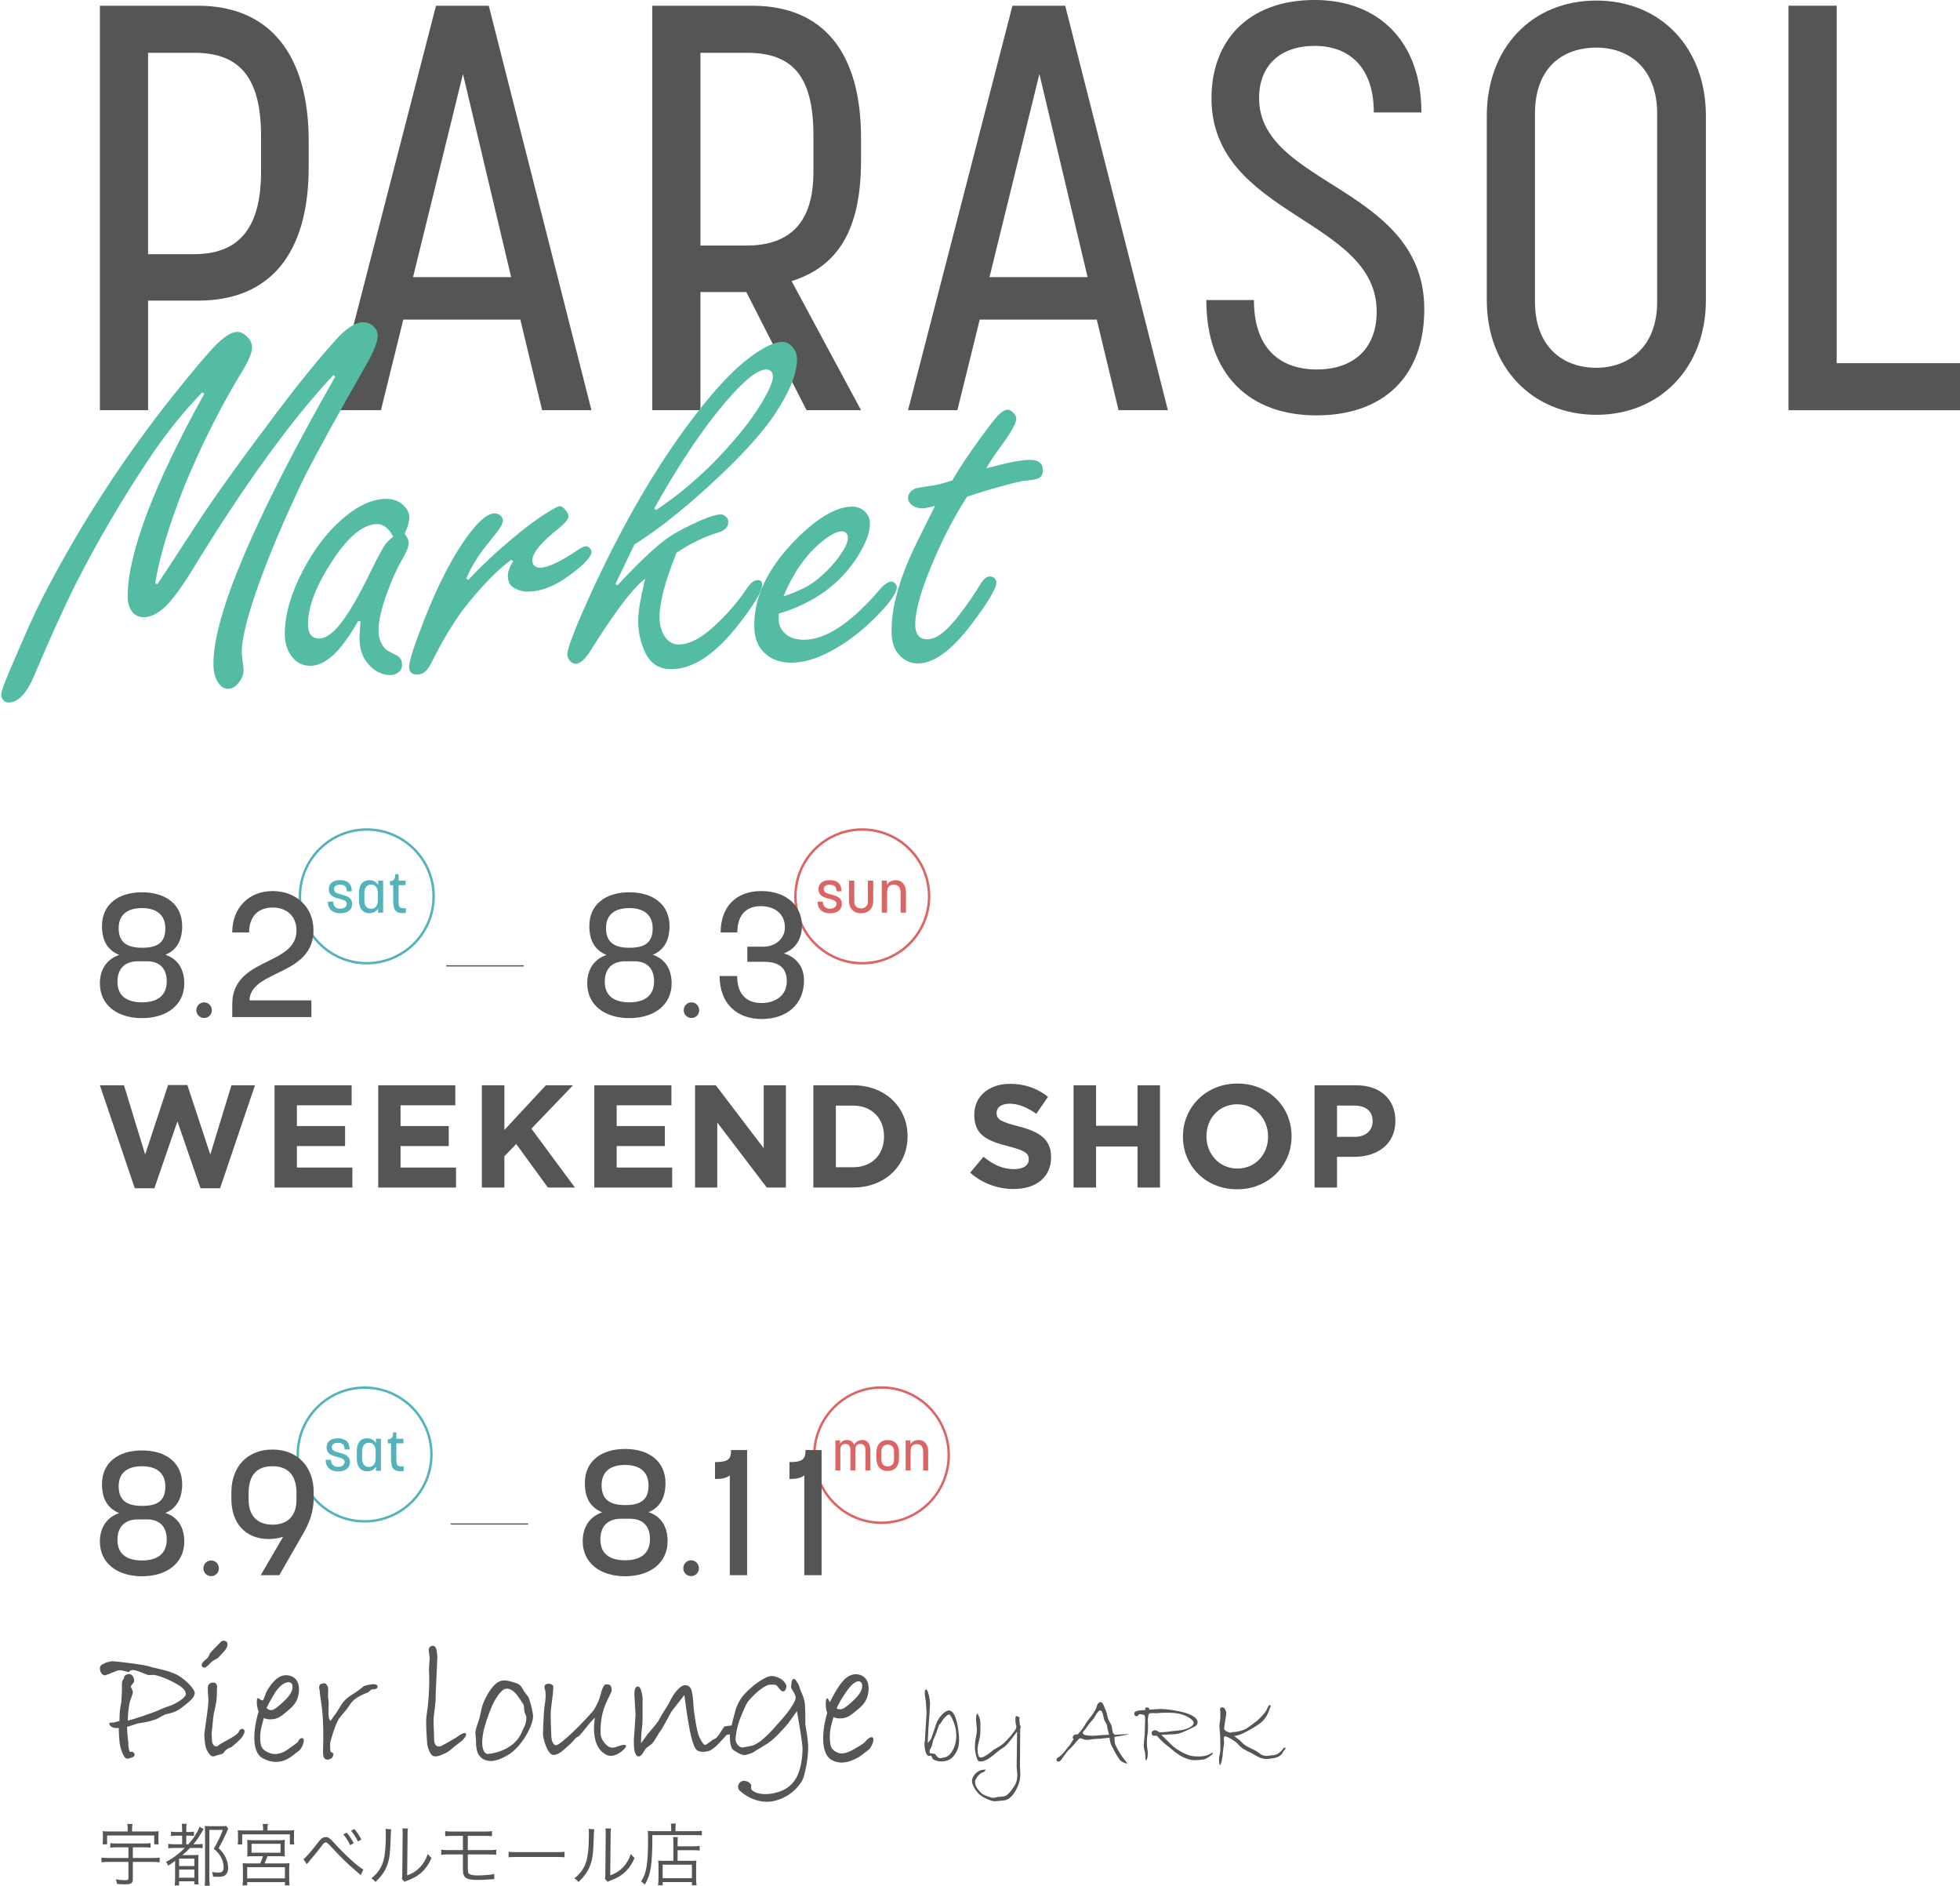 <?xml version="1.0" encoding="UTF-8"?>
<svg id="_レイヤー_2" data-name="レイヤー 2" xmlns="http://www.w3.org/2000/svg" viewBox="0 0 1607.54 1546.23">
  <defs>
    <style>
      .cls-1 {
        stroke: #555;
      }

      .cls-1, .cls-2, .cls-3, .cls-4 {
        fill: none;
        stroke-miterlimit: 10;
      }

      .cls-2 {
        stroke-width: 1.97px;
      }

      .cls-2, .cls-3 {
        stroke: #db6565;
      }

      .cls-5 {
        fill: #53bca3;
      }

      .cls-3, .cls-4 {
        stroke-width: 2px;
      }

      .cls-6 {
        fill: #555;
      }

      .cls-4 {
        stroke: #54b3ba;
      }

      .cls-7 {
        fill: #54b3ba;
      }

      .cls-8 {
        fill: #db6565;
      }
    </style>
  </defs>
  <g id="Market">
    <g>
      <g>
        <g>
          <path class="cls-6" d="M172.96,1363.23c2.19-2.19,4.91-2.88,6.18-4.12.12-.13,4.33-4.65,4.33-4.65,1.66-1.87,2.21-3.05,2.21-3.05,0,0,2.3-4.14-.31-5.52-2.61-1.38-3.78-.28-5.52,1.69-.04.05-6.07,6.25-6.07,6.25-3.14,3.04-1.57,4.46-5.12,6.94,0,0-4.91,3.84-2.76,5.84,2.15,1.99,3.55.1,7.06-3.38Z"/>
          <path class="cls-6" d="M199.49,1417.83c-2.77-1.23-3.71,2.56-4.26,3.15-1.78,1.93-4.56,3.47-7.25,4.97-.01,0-1.83,1.03-1.83,1.03.03-.02-2.01,1.1-2.01,1.1-.07.04-3.98,2.31-3.98,2.31l-1.76,1.35c-.7.58-2.88.45-4.07-2.22-.39-.89-.52-1.97-.52-3.14,0-1.09-.36-9.05-.36-5.5s1.39-12.06,1.39-12.06c.62-5.42,1.79-8.71,2.47-12.99.51-3.23.64-7.37.68-11.58,0,0,.92-4.91-3.53-4.6-4.44.31-3.99,4.52-3.99,4.52-.11,9.41,1.73,5.48-1.2,25.28l-1.7,12.53s.14,9.07,1.86,12.53c3.1,6.18,4.74,6.35,8.05,4.95,1.49-.64,4.59-.96,5.63-1.82-.06.05,1.02-1.73,2.56-2.96,1.55-1.25,4.17-2.17,4.17-2.18,0,0,5.2-4.16,7.79-6.97,1.53-1.66,4.6-6.44,1.84-7.67Z"/>
          <path class="cls-6" d="M244.15,1428.61c-1.77,1.39-9,6.65-10.83,7.58-6.17,3.11-10.52,2.28-14.23.31-4.48-2.38-5.68-4.41-5.68-12.39,0-4.98,1.37-9.74,2.81-14.77,0,0,.08-.28.18-.63,3.31,1.59,6.85,1.08,8.25.85,3.8-.63,6.42-2.77,8.72-4.66,0,0,1.12-.92,1.12-.92,2.79-2.22,6.66-5.29,8.72-9.49,1.83-3.71,2.83-9.84,1.2-14.39-.91-2.53-2.56-4.4-4.77-5.39-10-4.5-16.76,5.68-19.31,9.51h0l-.9,1.36c-1.4,2.11-3.27,8.69-3.88,8.69-1.87,0-3.25-1.85-3.87-1.85-2.03,0-.77,8.88.46,10.98-2.69,7.89-7.92,32.34,3.41,38.35,7.45,3.96,13.99,3.7,19.84.74,2.5-1.26,4.62-2.91,6.66-4.53-.01.01,1.55-1.2,1.55-1.2-.09.06,1.59-1.16,1.59-1.16,2.31-1.65,5.54-9.19,3.08-10.25-2.46-1.08-4.12,3.25-4.12,3.25ZM218.63,1400.46c1.76-4.02,7.11-12.83,7.11-12.83,4.79-7.22,9.9-9.13,12.39-7.98,2.83,1.3,2.48,6.62-1.67,11.52-4.15,4.88-11.22,10.67-13.04,10.97-2.88.47-4.21-1.05-4.79-1.67Z"/>
          <path class="cls-6" d="M709.01,1428.87c-1.77,1.39-8,5.21-9.83,6.14-6.17,3.11-9.67,3.52-13.37,1.56-4.48-2.38-5.2-5.25-5.2-13.23,0-4.98,1.37-9.74,2.82-14.78,0,0,.07-.27.17-.62,3.32,1.59,6.85,1.07,8.24.85,3.81-.63,6.42-2.77,8.73-4.66-.01,0,1.11-.91,1.11-.91,2.79-2.22,6.65-5.29,8.72-9.49,1.83-3.71,2.83-9.84,1.2-14.4-.9-2.53-2.56-4.4-4.77-5.4-10-4.5-16.76,5.69-19.31,9.52h0s-.9,1.36-.9,1.36c-1.41,2.11-6.13,11.09-6.13,11.09,0,0-1.5-4.61-2.6-2.91-1.11,1.7-.62,9.4.61,11.5-2.69,7.88-7.54,32.7,3.78,38.72,7.45,3.96,14.44,1.47,20.3-1.49,2.5-1.26,4.61-2.92,6.65-4.52-.01.01,1.54-1.2,1.54-1.2-.07.06,1.61-1.17,1.61-1.17,2.31-1.65,5.53-9.18,3.08-10.26-2.45-1.07-6.45,4.3-6.45,4.3ZM686.2,1400.72c1.75-4.02,4-7.75,6.68-11.75l.91-1.36c4.79-7.22,9.06-9.88,11.55-8.74,2.83,1.31,2.48,6.63-1.67,11.52-4.15,4.9-11.22,10.67-13.04,10.98-2.88.48-3.85-.02-4.42-.65Z"/>
          <path class="cls-6" d="M298.44,1382.52s-4.26,3.6-7.42,5.57c-5.7,3.54-7.88,5.14-11,9.59.09-.11-4.01,6.49-4.01,6.49-1.59,1.99-3.43,4.87-4.94,6.96-.05-1.29-.78.62-1.39-3.09-.62-3.71-.08-11.65-.08-11.65l-.46-4.19c-.41-3.52.69-7.83-.69-9.99-1.4-2.17-2.07-2.41-4.98-1.5-2.92.92-1.21,5.52-1.21,5.52-.17,3.52,1.71,9.7,2.48,22.27.76,12.58.31,22.43.31,22.43,0,4.27-.35,7.66.3,9.43,1.34,3.58,4.4,2.42,5.94,1.71,2.31-1.07,2.15-4.14,2.15-4.14-.91-1.97-2.6.76-2.65-4.81,0-.08-.02-4-.02-4,0-.02,3.87-15.71,8.03-20.94.04-.06,5.98-7.22,5.98-7.22,2.75-3.91,3.85-6.32,8.4-9.16,2.55-1.59,6.22-3.26,8.2-3.87.38-.07,3.25-2.62,3.25-2.62,1.28-.17,6.08.01,4.84-3.05-1.23-3.06-11.03.27-11.03.27Z"/>
          <path class="cls-6" d="M373.89,1424.89s-9.34,5.51-12,6.78c-1.46.71-3,.56-4.12-.38-1.24-1.05-1.74-2.73-1.77-5.99-.01-.57-.01-1.14-.01-1.71,0-5.3-.71-10.69-.2-16.03.51-5.35,1.51-10.71,1.54-15.89,0-.01.03-3,.03-3,0,.02.47-10.33.47-10.33,0,0,.49-10.62.49-10.62,0-.01.21-5.12.21-5.12,0,.04.17-3.28.17-3.28l.02-.23-.34-4.13v-.1c-.18-1.2-.6-6.03-4.13-5.27-3.53.77-2.5,4.64-2.31,6.03.04.44.44,3.33.47,3.71-.01.4-.61,9.43-.61,9.43,0,0,1.3,16.97-2,38.49-.85,5.54.46,20.42.47,21.01.04,3.95,2.14,9.63,4.29,11.2,2.32,1.7,6.54.11,10.69-1.88,3.39-1.62,4.87-3.45,7.58-5.56-.06.04,6.42-4.97,6.42-4.97,0,0,4.14-4.14,2.77-5.68-1.39-1.54-6.26,2.16-8.13,3.53Z"/>
          <path class="cls-6" d="M437.17,1406.56c-.78-6.87-3.05-13.24-3.86-15.38.37.96-3.41-4.26-3.56-4.48-1.51-2.49-2.64-5.69-6.92-6.74l-.16-.04s-7.22-2.87-11.51-1.75c-6.83,1.77-12.12,12.05-14.68,18.05-1.61,3.81-2.05,8.14-3.08,11.98-1.12,4.18-2.76,7.83-3.41,11.31-.38,1.98.46,5.61.46,9.11,0,5.64.93,11.6,6.87,14.26,6.67,2.99,14.22-.86,19.22-3.79,11.87-6.95,21.39-25.64,20.62-32.52ZM425.34,1391.67l.06.09,1.68,2.48c1.04,1.44,2.15,3.01,2.48,4.12.2.68.31,1.72.31,3.09l.34,2.43s1.39,3.55,1.39,3.55c.58,5.74-2.13,9.22-3.77,13.13-6.63,15.86-27.4,18.03-28.64,17.53-3.58-1.43-4.59-8.08-2.91-17.02,1.18-6.29,4.04-14.61,7.13-21.9,3.04-7.21,7.43-12.45,9.57-13.7,5.54-3.2,10.99,3.93,12.36,6.22ZM414.08,1385.89c.21.09.56.21.56.21l-.37-.11s-.11-.06-.18-.1Z"/>
          <path class="cls-6" d="M498.21,1431.53c-3.45-2.78-5.56-6.92-5.65-10.1-.13-4.57.14-12.19,2.49-19.71,1.71-5.49,3.72-8.57,6.59-15.03,0,0,.46-4.91-2.3-5.37-2.76-.46-4.21-1.48-6.81,8.3-1.01,3.82-2.09,6.89-5.67,12.77-6.7,8.07-28.17,30-31.39,28.62-3.22-1.37-3.38-7.05-3.38-10.12,0-.03-.73-13.13-.24-18.92l.85-7.11c.54-3.94,1.1-8.08,1.1-12.24,0,0-1.1-2.52-4.94-1.91-3.83.62-1.68,5.21-1.68,5.21,1.08,6.45-.59,10.51-1.07,18.56-.42,7.12-.76,13.66-.77,17.34-.01,4.03,3.83,17.02,8.44,17.17,4.6.15,9.05-4.7,11.26-6.63-.03.03,1.98-1.7,1.98-1.7,1.94-1.6,3.37-3.68,5.4-5.63.76-.74,2.12-1.11,2.87-1.94.06-.07,2.83-3.26,2.83-3.26,2.33-2.77,6.75-8.94,9.85-11.37-.6,3.25-3.99,24.84,10.28,30.82,6.69,2.8,17.43-7.2,14.88-8.28-3.99-1.68-9.66,4.76-14.93.51Z"/>
          <path class="cls-6" d="M601.79,1435.17c2.99,1.84,7.11,4.73,10.28,3.68,2.34-.78,4.51-1.11,6.19-2.28-.07.05,2.05-1.35,2.3-1.53.17-.1,1.93-1.12,1.93-1.12.07-.04,6.99-4.28,6.99-4.28,6.82-4.68,10.94-9.91,15.42-14.71,2.09-2.23,6.83-9.4,8.74-11.82.54,3.14,4.75,26.52,4.6,31.3-.77,24.84-9.99,33.44-24.85,36.19-6.36,1.18-14.08.41-17.13-3.32-.74-.92.11-2.33-.2-3.58-.72-2.94-7.22-5.38-9.82-1.38-2.61,3.98,1.22,6.59,1.22,6.59,5.53,5.05,15.58,9.84,25.85,8.11,14.49-2.43,24.1-13.8,25.93-20.25,2.02-7.09,3.28-14.78,3.58-21.65.24-5.53-.65-10.99-1.5-16.28,0,.01-.81-5.19-.81-5.19-.01-.05.25-14.88-.78-19.15-1.04-4.28-3.2-8.6-3.2-8.6l-1.11-3.43c-.44-1.18-3.18-6.81-4.86-5.74-1.68,1.07-1.54,5.21-1.54,5.21-1.48,2.53,3.83,6.29,3.53,10.43-.31,4.14-8.36,14.31-12.08,18.28-4.1,4.39-13.08,15.92-21.51,19.92-3.37,1.59-7.68,1.7-8.97,2.12-1.08.36-2.14.2-3.24-.47-1.75-1.08-3.13-3.24-3.44-5.37-.21-1.41.93-10.4,3.17-16.2.52-1.35,5.04-13.27,7.27-15.82,4.16-4.77,9.01-9.73,15.33-12.88,1.77-.88,6.12-.78,7.35-.3,1.33.51,3.24,4.75,5.54,5.21,2.29.46,3.49-3.61,2.76-5.37-1.44-3.39-4.81-5.32-6.9-6.13-3.27-1.27-5.96-1.65-9.71.22h0c-7.18,3.58-13.74,9.2-18.52,14.68-2.89,3.31-4.61,7.31-5.88,10.37-.06.12-3.36,12.32-3.63,14.15.03-.09-5.96.84-5.96.84-3.61,4.84-5.21,9.37-8.61,10.51-1.67.56-5.98,4.91-7.52,4.6-1.52-.31-4.64-6.26-5.35-8.85-1.68-6.17-2.58-12.65-3.45-18.91-.83-6.03-.23-9.55-1.78-15.64,0,0-.16-4.84-4.83-5.49-4.68-.65-10.38,7.3-13.13,13.13-1.08,2.28-2.55,4.56-3.97,6.76-1.42,2.2-2.88,4.47-4.1,6.92-1.65,3.31-3.92,5.92-6.54,8.94-.05.06-3.71,4.43-3.71,4.43l-2.38,3.3s-2.74,3.75-2.74,3.75c-.07.08-.17.17-.25.26,0-.07,0-.18,0-.24l.05-2.47s.04-1.68.04-1.68c.02-2.27.29-4.6.55-6.86.29-2.45.58-4.97.61-7.61,0-.04.02-18.06.02-18.06,0-.02-.78-10.24-4.25-9.53-3.48.71-2.3,9.66-2.3,9.66l.77,13.34c-.03,2.2-1.38,20.55-1.38,20.55-.11,3.86.31,8.13.31,8.13,0,0,.82,5.63,3.53,5.68,2.71.05,4.5-4.74,6.08-6.67.11-.14,5.07-3.83,5.07-3.83.03-.03,2.01-2.8,2.23-3.1.16-.19,3.68-6.07,3.68-6.07,2.67-3.07,8.47-14.82,9.78-16.84,1.56-2.43,9.8-12.48,10.74-13.8.78,4.02,4.14,37.27,9.42,44.22,2.51,3.3,7.96,2.46,11.15,1.39,4.3-1.44,9.87-8.46,13.81-12.64,1.32-1.4,2.06.31,3.04-1.06-.17.94-.56,11.1,3.06,13.34Z"/>
          <path class="cls-6" d="M786.09,1419.45c-.01-.18-1.71-17.54-8.11-16.89-4.1.41-8.22,6.8-9.02,8.36-.94,1.83-1.55,3.81-2.15,5.73l-1.2,3.52c-.64,1.59-1.39,4.6-2.27,6.15l-2.37,2.92s-.03.07-.04.1c.01-.58.01-1.16.04-1.72l.06-2.42.49-8.27.44-6.36.38-5.44.44-7.8c0-2.11-.37-4.15-.71-6.12-.34-1.87-1.48-6.28-2.72-5.9-1.26.37-.89,4.39-.52,6.48.34,1.91.67,3.72.67,5.54l.45,7.26-1.39,22.65c-.99,3.61.58,11.98,2.28,11.94.21,1.11,2.76.38,2.76.38.75.63.82,2.29,1.87,3,2.5,1.68,6.59,2.21,10.12,1.37,3.08-.72,6.1-2.22,9-7.78,2.31-4.4,2.35-9.88,1.5-16.72ZM781.66,1434.65c-2.33,4.47-4.69,5.82-6.7,6.3-1.86.44-3.78.99-5.12.38-1.38-.62-2.16-2.42-3-3.13,0,0-2.75-.67-4.37-.63.2-.73-.03-1.72-.01-2.32l1.76-3.42c.4-1.85,1.24-5.25,1.24-5.25.89-1.59,1.91-4.46,2.63-6.25l1.76-5.13c.57-1.87,1.23-1.2,2.04-2.77,1.26-2.46,4.59-6.4,6.42-6.59,1.47-.15,5.06,7.66,5.79,13.62.75,6.16-.44,11.39-2.43,15.2Z"/>
          <path class="cls-6" d="M836.72,1417.74c.78-2.21.3-2.73-.2-3.06-.07-.65-.12-1.19-.12-1.19-.28-1.84-.57-3.75-.11-5.11,0,0-2.39-1.95-3.1-1.07-.72.88-.39,4.44-.04,6.68,0,0,.67.89.31,2.86-.37,1.97-8.34,11.58-12.49,14.35-2.02,1.35-6.03,3.55-6.03,3.55-2.04,1.75-8.26,7.07-11.13,6.25-.38-.11-.94-.4-1.34-1.66-1.87-5.75.64-11.53,1.26-15.4.62-3.87.32-9.44.32-9.44.18-1.47,0-2.8-.2-4.1-.15-1.05-1.5-5.21-2.37-5.21s-1.05,4.48-.88,5.68c.16,1.13.3,2.19.18,3.2,0,0,.94,3.87.06,8.12-.87,4.25-2.22,11.27-.12,17.75.83,2.55,1.01,3.89,2.2,4.22,4,1.13,9.17-2.66,14.16-6.92l.52-.45c1.77-1.5,3.8-2.84,5.75-4.14,3.37-2.25,8.22-9.54,10.87-12.85l-.38,28.76c.31,4.35,1.09,8.97-.37,12.87-1.11,2.95-3.33,5.88-5.59,8.47-2.23,2.56-3.43,3.15-6.74,3.3l-2.3.21c-1.77.2-3.92,1.12-5.38.64-2.87-.93-7.02-2-9.12-4.25-1.77-1.9-5.62-6-4.37-10,.67-2.16,4.23-6.73,6.5-6.5,0,0,2-1.5,1.74-2.12-.24-.63-1.24,0-1.24,0-3.87-.41-8.81,3.78-9.65,7.81-.81,3.94,2.82,9.07,5.02,11.43,2.55,2.73,7.17,4.91,10.59,6.03,2.15.71,4.35.45,6.3.23l2.08-.19c4.21-.21,6.24-1.2,9.06-4.43,2.63-3.01,3.93-6.17,5.14-9.42,1.72-4.57,1.38-9.42,1.06-14.13l.16-30.8Z"/>
          <path class="cls-6" d="M920.6,1440.7c-3.38-4.74-6.07-10.29-6.25-11.38-.24-1.49-.17-4.51-.37-5.12,1.33-.18,12.25-2,11.87-2.25-.37-.24-11.25.52-11.25.52-1.3.23-.22-1.2-1.63-1.03-.28-1.74-.87-2.99-1-4.87-.21-2.88-2.44-4.8-3.25-7.62-.86-3.02-1.06-5.49-2.5-7.88-.41-.7-1.24-5.38-3.75-5.38s-3.5,5.25-3.5,5.25l-2.55,4.37-2.07,2.69c-1.62,2.06-3.28,4.19-4.63,6.59-1.6,2.88-3.49,5.01-5.69,7.48,0,0-2.66-.1-3.44.88-1.87,2.38,0,3,0,3-1.38,1.85-2.25,4.14-3.87,5.75l-4.63,5.75c-1.53,1.85-3.4,3.01-5.19,4.32,0,0-.68.8-.31,1.8.37,1,2.23.86,2.23.86,2.14-1.55,2.18-2.68,3.76-4.61l3.13-4.12c1.81-1.79,4.1-3.88,5.5-5.75,0,0,3.17-3.85,4.27-4.55,1.11-.7,3.36,1.92,8.14,1.06,3.45-.62,5.12-.59,8.72-.77,1.2-.05,6.42-.76,7.62-.86.28.96.38,4.24,1.75,6.62,1.01,1.74,3.17,6.81,6.75,11.62,1.31,1.76,5.97,3.47,5.98,2.86.03-.6-2.57-3.43-3.86-5.23ZM903.72,1422.71c-3.36.16-6.41.79-9.79.49-1.99-.18-4.71-.21-5.7-1.62-1-1.41,2.09-3.33,3.49-5.87,1.22-2.18,3.78-4.58,5.39-6.62,0,0,3.35-6.79,5.36-6.58,2.02.21,2.37,4.77,3.1,7.36.71,2.49,2.32,3.12,2.53,5.96.13,1.84,1.22,4.78,1.5,6.63-1.03.1-4.86.21-5.87.25Z"/>
          <path class="cls-6" d="M985.56,1440.14c-2.67.18-5.56.06-7.79-.25-5.75-.83-14.48-6.46-17.39-9.57-2.89-3.11-5.74-5.56-7.9-7.86,1.87-.09,6.21-.13,8-.38l3.38-.12c4.57-.44,9.38-3.01,16-6.25,1.77-.87,2.38-2.38,2.38-3.44,0-.46-.08-.88-.2-1.24-1.43-4.67-10.98-7.04-15.02-7.84-5.98-1.18-12.41-2.29-19.26-1.67l-4.16.29-.83.06c-.04-.58-.41-1.92-2.16-1.8-1.76.12-1.28,1.11-1.28,1.11.1.27.12.6.15.92l-.58.04c-1.94.18-4.82.35-6.54.79l-1.65.97s-.6.04-.35,1.78c.25,1.76,2.37,1.63,2.37,1.63l1.5-1.63c1.57-.4,4.68.59,4.58,1,0,0,.4,1.56.43,3.25.01,1.69-.2.82-.38,11.75-.29,3.72-1.22,10.29-.37,12.87.83,2.57.62,2.5.62,2.5.45,2.4,0,6.37.86,6.37s1.83-4.7,1.33-7.32l-.5-3.52c-.16-3.56-.41-5.9.38-10.71.79-4.81.18-10.94.18-10.94,0,0,.15-4.89,1.12-5.75.99-.87,5.58-.39,5.58-.39,6.41-.59,13.28-.74,19.04.4,5.58,1.1,11.13,4.64,11.8,6.78.05.18.35,1.56-.67,2.59-3.96,4-11.61,4.42-15.74,4.81l-3.77.47c-2.84.38-5.57.65-8.27.41-1.13-1.03-2.55-1.88-4.14-1.34-1.46.49-1.77,1.33-1.77,1.99v.11c.18,2.93,1.84,1.96,2.99,2.21.48.11.93.07,1.39.14.18.2.35.37.57.62l.26.29c2.62,2.99,6.24,6.29,8.6,7.91,2.36,1.63,9.13,9.12,18.95,10.93,2.43.45,6.85.01,9.93-.42,2.15-.31,8.46-4.65,7.51-5.38-1-.75-2.5,2.38-9.18,2.81Z"/>
          <path class="cls-6" d="M1041.13,1439.53c-6.33,1.23-7.64-2.19-11.9-4.34-5.09-2.57-7.92-3.29-11.76-7.57-1.06-1.2-3.68-2.73-5.29-4.22,3.61-.14,7.68-2.26,10.71-3.86,0,0,9.76-5.11,12.8-8.46,3.64-4,4.15-6.02,5.6-9.76,0,0,1.55-2.79.47-3.25-1.09-.46-2.32,2.64-2.32,2.64-1.31,3.35-2.82,4.47-6.19,8.17-2.65,2.9-11.28,8.69-11.28,8.69-2.74,1.44-7.47,2.7-10.35,2.6-1.33-.05-1.56,1.26-4.8-.13-3.25-1.39-2.88-2.6-2.64-4.33l.77-5.42c.38-2.7.82-3.52.78-6.18,0,0-.78-4.33-3.41-4.18-2.62.15-1.44,3.38-1.44,3.38.05,2.54.09,5.18-.24,7.63l-.33,2.28c-.51,3.62.46,7.16.46,10.99l.16,10.52c-.1,1.87-.64,4.57-1.09,6.5,0,0-.24,6.15.81,5.94,1.05-.22,1.67-5.02,1.67-5.02.47-1.98.5-2.94.62-5.1l1.09-8.2s-.92-4.71.45-5.11c1.39-.39,8.37,3.65,10.37,5.88,4.25,4.75,6.19,5.16,11.6,7.88,4.74,2.4,7.74,5.57,14.69,4.64,3.99-.53,9.59-1.06,11.45-6.18,0,0,2.47-2.32,1.55-2.94-.94-.61-2.48,1.85-2.48,1.85-4.94,5.42-7.29,4.02-10.54,4.65Z"/>
          <path class="cls-6" d="M143.15,1372.31c-7.73-3.25-18.05-4.86-19.94-5.68-3.43-1.48-29.49-4.74-31.7-4.48l-3.22.76c-1.58-.06-2.79,1.43-4.54,1.98,0,0-2.82,1.24-1.44,5.38,1.38,4.14,4.44,3.37,4.44,3.37.59-.18,1.44-.95,2.45-.91l2.63-1.26c1.8-.21,3.84-1.8,6.01-1.95,2.16-.16,7.83,1.61,7.83,1.61,0,0,.99-1.92,3.61-1.77,2.63.16,9.24,2.92,11.15,3.74,2.31,1,4.5-.22,6.79.43,0,0,4.95.78,13.61,5.1,8.66,4.34,11.45,7.12,11.6,10.37.11,2.23-4.41,5.68-10.51,8.66-2.8,1.37-5.8,1.89-9.06,3.45-7.64,3.66-24.75,9.09-28.06,9.7.1-5.52.61-10.54,1.7-15.46,0,0,2.48-6.5,2.48-7.89s-1.71-4.17-1.71-4.17c.37-2.12,2.82-3.07,2.79-5.26-.03-2.2-1.7-6.19-5.26-5.26-3.56.93-3.09,3.25-3.09,3.25-2.07,3.43-1.19,1.65-1.71,4.64v6.34l-.47,8.51c-1.33,6.04-1.45,9-1.54,15.62l-5.1,1.39s-4.64-.77-2.91,1.94c2.08,3.26,7.4,2.39,7.4,2.39,0,0,.17,9.87,1.08,14.22.62,2.98,1.08,4.53,2.47,7.43,2.16,4.47,3.25,3.87,7.14,2.64,0,0,2.76-.92,2.31-2.6-.47-1.69-1.89-2.21-1.89-2.21,0,0-1.66.18-1.94.21-1.81-3.92-1.06-7.07-1.44-8.86-.51-2.45-.93-11.76-.93-11.76,3.64-.69,6.81-2.48,10.61-3.07l3.6-.56c3.21-.52,6.19-1.46,9.08-2.37,2.33-.73,6.64-3.9,8.88-4.36,6.62-1.33,10.12-3.03,15.18-7.33,2.5-2.13,8.14-5.89,8.18-9.99.03-3.43-8.82-12.69-16.55-15.93Z"/>
        </g>
        <g>
          <path class="cls-6" d="M95.5,1514.75c-2.28,0-3.61.05-5.05.28v-3.72c1.45.22,2.89.28,5.05.28h22.93c2.22,0,3.5-.06,5.05-.28v3.72c-1.33-.22-2.78-.28-4.99-.28h-9.55v8.72h16.22c2.45,0,4.22-.11,5.78-.33v3.89c-1.55-.22-3.45-.33-5.78-.33h-16.22v13.88c0,3.61-1.28,4.5-6.61,4.5-1.67,0-3.89-.11-6.39-.33-.17-1.5-.45-2.44-1-3.72,3.16.44,5.55.67,7.83.67,2,0,2.55-.39,2.55-1.67v-13.33h-16.32c-2.34,0-4.11.11-5.78.33v-3.89c1.55.22,3.33.33,5.78.33h16.32v-8.72h-9.83ZM104.72,1499.03c0-1.28-.11-2.11-.33-3.44h4.33c-.28,1.22-.39,2.17-.39,3.44v2.72h16.22c2.39,0,3.83-.05,5.61-.22-.17,1.17-.22,2.11-.22,3.77v3.17c0,1.67.05,2.72.22,3.83h-3.67v-7.27h-38.65v7.27h-3.67c.17-1.28.22-2.22.22-3.83v-3.17c0-1.61-.05-2.61-.22-3.77,1.78.17,3.22.22,5.55.22h14.99v-2.72Z"/>
          <path class="cls-6" d="M143.68,1515.25c-2.78,0-4.11.05-5.66.33v-3.67c1.55.28,2.89.33,5.66.33h5.72v-7.05h-4.11c-2.28,0-3.55.06-5.05.28v-3.61c1.33.28,2.55.33,5.05.33h4.11v-1.83c0-2.17-.11-3.44-.34-4.89h4c-.22,1.28-.28,2.61-.28,4.89v1.83h1.72c2.28,0,3.22-.06,4.55-.33v3.55c-1.55-.17-2.61-.22-4.33-.22h-1.95v7.05h1.72c3.33-3.78,5.33-6.55,7.61-10.72.72-1.33,1.28-2.67,1.55-3.67l3.45,2c-.56.67-.78,1-1.34,1.95-2.83,4.94-4.33,7.11-7.16,10.44h1.78c2.83,0,4.33-.05,5.83-.28v3.5c-1.55-.17-3.05-.22-5.33-.22h-5c-2.22,2.28-4.22,4.16-6.33,5.89h8.22c2.5,0,4-.05,5.05-.22-.17,1.5-.17,2.44-.17,5.83v12.88c0,2.61.05,4.05.22,5.5h-3.5v-2.5h-12.49v3.39h-3.61c.16-1.11.33-3.44.33-6.05v-14.1c-2.39,1.78-3,2.28-5.55,3.94-.61-1.39-1-1.94-1.95-3,5.78-3.11,10.83-6.89,15.5-11.55h-7.95ZM146.91,1530.07h12.49v-6.05h-12.49v6.05ZM146.91,1539.68h12.49v-6.72h-12.49v6.72ZM187.17,1499.53q-.39.72-2.22,4.94c-1.55,3.5-3.17,6.55-5.61,10.94,2.99,3,4.28,4.67,5.61,7.44,1.44,2.89,2.16,5.83,2.16,8.6,0,3.22-1.05,5.44-3.05,6.55-1.22.67-2.89.94-5.55.94-.89,0-2.22-.05-3.78-.17-.11-1.55-.28-2.44-.78-3.78,2.17.33,3.39.45,5.33.45,3.05,0,4.11-1.11,4.11-4.5,0-2.94-.95-6.16-2.61-8.94-1.28-2.11-2.5-3.5-5.44-6.11,3.55-6.05,5.28-9.66,7.39-15.44h-11.05v38.21c0,2.94.11,5.55.39,7.55h-4.22c.22-1.5.34-3.5.34-7.61v-36.32c0-1.83-.06-3.17-.22-5.05,1.45.11,2.44.17,4.55.17h8.72c2.11,0,3.33-.05,4.28-.22l1.67,2.33Z"/>
          <path class="cls-6" d="M215.8,1499.08c0-1.28-.11-2.17-.39-3.5h4.39c-.28,1.17-.39,2.17-.39,3.44v1.89h16.38c2.5,0,3.83-.06,5.55-.22-.16,1.17-.22,2.11-.22,3.78v4c0,1.67.06,2.72.22,3.89h-3.61v-8.27h-39.09v8.27h-3.66c.16-1.22.22-2.22.22-3.94v-3.94c0-1.61-.05-2.61-.22-3.78,1.72.17,3.11.22,5.61.22h15.22v-1.83ZM208.64,1522.02c-3.39,0-4.39.05-5.94.22.17-1.22.22-2.22.22-4.39v-5c0-2-.05-3.05-.17-4.22,1.55.22,3.11.28,5.33.28h20.27c2.22,0,3.78-.06,5.33-.28-.17,1.11-.22,2.05-.22,4.27v4.94c0,2.28.05,3.22.22,4.39-1.66-.17-3.11-.22-5.94-.22h-8.38c-.72,2.05-1.61,4.28-2.39,5.94h15.16c2.5,0,3.78-.06,5.33-.22-.22,1.55-.28,2.94-.28,5.22v7.72c0,2.11.11,3.55.33,5.28h-3.83v-2.67h-30.93v2.67h-3.83c.22-1.72.33-3.28.33-5.28v-7.72c0-2.39-.05-3.67-.28-5.22,1.55.17,2.95.22,5.28.22h9.11c.89-1.89,1.5-3.28,2.33-5.94h-7.05ZM202.75,1540.18h30.93v-9.16h-30.93v9.16ZM206.3,1519.13h23.77v-7.27h-23.77v7.27Z"/>
          <path class="cls-6" d="M248.83,1524.41c1.39-.61,5-4.67,11.33-12.77,3.11-4.22,4.55-5.27,7.05-5.27,2.22,0,3.17.67,7.17,5.11,7.77,8.66,19.32,19.21,23.6,21.49l-2.11,4.55c-.5-.44-.94-.83-1.05-.94-.28-.28-1.72-1.45-3.89-3.33-5.11-4.27-11.38-10.38-18.82-18.38-3.67-3.94-3.89-4.11-5-4.11s-1.39.28-3.83,3.55c-2.45,3.22-7.44,9.38-10.05,12.33-.39.45-.89,1.06-1.55,1.95l-2.83-4.17ZM284.37,1502.7c2.5,3,4.05,5.33,5.72,8.6l-2.84,1.67c-1.33-2.95-4.05-7.05-5.66-8.83l2.78-1.44ZM290.59,1499.7c2.55,3.05,3.94,5.11,5.77,8.61l-2.78,1.61c-1.22-2.61-3.55-6.22-5.66-8.72l2.67-1.5Z"/>
          <path class="cls-6" d="M320.83,1499.92q-.22,1.39-.33,4.77c-.45,15.05-.89,19.16-3,24.77-1.89,5.16-4.55,8.88-9.61,13.72-1.11-1.45-1.67-1.95-3.33-3,4.55-3.61,7.55-7.61,9.38-12.77,1.72-4.83,2.5-12.1,2.5-23.82,0-2-.06-2.67-.22-3.94l4.61.28ZM334.6,1499.31c-.28,1.33-.33,2.33-.33,4.89l-.33,33.54c4.61-1.72,7.44-3.5,10.32-6.44,3.05-3.17,5.22-6.83,6.55-11.11,1.17,1.5,1.61,2,3.11,3.22-2.72,6.39-6.39,10.99-11.16,14.27-2.44,1.67-4.66,2.78-7.94,4.05q-1,.39-1.78.67c-.66.28-.78.33-1.28.61l-2.22-2.55c.34-.94.39-1.39.39-3.78l.33-32.49q0-3.61-.22-4.94l4.55.05Z"/>
          <path class="cls-6" d="M368.29,1520.58c-2.94,0-4.49.05-6.39.28v-4.17c1.95.28,3.11.33,6.44.33h11.33v-11.66h-8.22c-3.22,0-4.67.05-6.33.28v-4.22c1.83.33,2.94.39,6.39.39h25.55c3.49,0,4.61-.06,6.44-.39v4.22c-1.67-.22-3.11-.28-6.39-.28h-13.44v11.66h16.88c3.28,0,4.5-.06,6.45-.33v4.17c-1.89-.22-3.45-.28-6.39-.28h-16.94v10.94c0,3.5.22,4.44,1.39,5.16,1.05.72,3.5,1.11,7.22,1.11,2.11,0,5.16-.17,8.27-.44,2.17-.17,3-.33,4.83-.83v4.33c-.28-.05-.5-.05-.66-.05-.55,0-.67,0-4.17.33-2.05.17-6.05.33-8.61.33-9.82,0-12.27-1.72-12.27-8.66v-12.22h-11.38Z"/>
          <path class="cls-6" d="M417.15,1518.35c1.61.28,3.11.33,6.89.33h32.26c4.11,0,5-.06,6.72-.28v4.5c-1.78-.17-3.05-.22-6.78-.22h-32.21c-4.05,0-5.22.06-6.89.22v-4.55Z"/>
          <path class="cls-6" d="M487.38,1499.92q-.22,1.39-.33,4.77c-.45,15.05-.89,19.16-3,24.77-1.89,5.16-4.55,8.88-9.61,13.72-1.11-1.45-1.67-1.95-3.33-3,4.55-3.61,7.55-7.61,9.38-12.77,1.72-4.83,2.5-12.1,2.5-23.82,0-2-.06-2.67-.22-3.94l4.61.28ZM501.15,1499.31c-.28,1.33-.33,2.33-.33,4.89l-.33,33.54c4.61-1.72,7.44-3.5,10.32-6.44,3.05-3.17,5.22-6.83,6.55-11.11,1.17,1.5,1.61,2,3.11,3.22-2.72,6.39-6.39,10.99-11.16,14.27-2.44,1.67-4.66,2.78-7.94,4.05q-1,.39-1.78.67c-.66.28-.78.33-1.28.61l-2.22-2.55c.34-.94.39-1.39.39-3.78l.33-32.49q0-3.61-.22-4.94l4.55.05Z"/>
          <path class="cls-6" d="M550.5,1499.14c0-1.72-.11-2.83-.33-3.89h4.16c-.22,1-.33,2.05-.33,3.89v2.39h15.49c3,0,4.78-.11,6.16-.33v3.78c-1.45-.22-3.11-.28-6.16-.28h-34.43c-.05,24.77-1.22,32.21-6.22,40.65-1.11-1.22-1.39-1.5-3.05-2.61,4.49-6.77,5.72-14.33,5.72-34.76,0-3.5-.05-5.05-.22-6.72,1.78.17,3.61.28,5.83.28h13.38v-2.39ZM552.28,1511.3c0-2.83-.05-3.77-.28-4.94h4c-.22,1.11-.28,2.05-.28,5v2.55h12.66c2.61,0,4.28-.11,5.45-.33v3.83c-1.33-.22-3-.33-5.33-.33h-12.77v8.72h10.77c2.11,0,3.28-.06,4.66-.22-.16,1.5-.22,2.83-.22,5.05v8.55c0,3.22.11,5.17.34,6.72h-3.78v-2.67h-23.99v2.67h-3.77c.22-1.61.33-3.5.33-6.66v-8.83c0-2.11-.05-3.39-.22-4.83,1.39.17,2.55.22,4.72.22h7.72v-14.5ZM543.5,1540.07h23.99v-11.1h-23.99v11.1Z"/>
        </g>
      </g>
      <g>
        <g>
          <g>
            <g>
              <path class="cls-7" d="M267.1,1197.01h4.36c0,3.75,2.29,5.76,5.81,5.76,3.04,0,5.34-1.55,5.34-4.03,0-5.76-14.76-2.16-14.76-11.95,0-4.68,3.42-7.45,9.23-7.45,6.37,0,9.65,3.14,9.65,9.18h-4.12c0-4.03-1.92-5.43-5.53-5.43-3.28,0-4.92,1.36-4.92,3.61,0,6.37,14.85,2.48,14.85,12.09,0,4.68-3.37,7.73-9.74,7.73s-10.17-3.61-10.17-9.51Z"/>
              <path class="cls-7" d="M292.63,1196.16v-6.56c0-6.75,3.47-10.26,8.53-10.26,4.03,0,6.42,2.34,7.17,4.03v-3.65h4.12v26.33h-4.12v-3.61c-.75,1.73-3.14,4.03-7.17,4.03-5.25,0-8.53-3.65-8.53-10.31ZM302.57,1202.81c3.61,0,5.53-2.53,5.53-7.26v-5.57c0-4.59-2.06-6.98-5.53-6.98s-5.53,2.48-5.53,7.17v5.39c0,4.78,1.87,7.26,5.53,7.26Z"/>
              <path class="cls-7" d="M320.7,1196.26v-12.79h-2.62l-.05-3.33c2.95,0,4.36-1.41,4.36-5.67h2.72v5.25h5.76v3.75h-5.76v12.18c0,6.18.23,6.98,6,6.65v3.98c-8.2.84-10.4-2.06-10.4-10.02Z"/>
            </g>
            <circle class="cls-4" cx="299.03" cy="1192.64" r="54.82"/>
          </g>
          <g>
            <path class="cls-6" d="M81.93,1263.99c0-11.37,5.61-19.86,15.83-23.31-9.35-3.89-14.1-11.37-14.1-23.75,0-17.7,13.38-27.63,32.81-27.63s32.96,9.93,32.96,27.77c0,11.8-4.75,19.86-13.82,23.46,10.65,3.45,15.54,12.38,15.54,23.46,0,17.99-14.68,28.49-34.68,28.49s-34.54-10.5-34.54-28.49ZM116.47,1279.53c11.08,0,20.29-4.32,20.29-17.27,0-10.36-5.76-16.41-16.26-16.41h-7.19c-10.22,0-16.98,5.32-16.98,16.84,0,12.52,8.92,16.84,20.15,16.84ZM116.47,1234.78h.29c11.94,0,18.85-3.89,18.85-15.83s-8.2-16.69-19.14-16.69-19.14,4.46-19.14,16.55,7.63,15.97,19.14,15.97Z"/>
            <path class="cls-6" d="M166.8,1286.01c0-3.56,2.8-6.47,6.36-6.47s6.36,2.91,6.36,6.47-2.8,6.36-6.36,6.36-6.36-2.91-6.36-6.36Z"/>
            <path class="cls-6" d="M220.57,1261.97c-19.57,0-30.8-13.38-30.8-32.81v-5.61c0-21.01,13.24-34.97,33.67-34.97s33.82,13.96,33.82,34.97v4.46c0,11.8-3.45,20.58-8.78,29.79l-19.43,33.82h-15.25l18.42-31.52c-3.6,1.15-7.48,1.87-11.66,1.87ZM223.45,1250.17c11.94,0,19.72-6.62,19.72-20.58v-5.32c0-15.69-7.92-22.02-19.72-22.02s-19.57,6.33-19.57,22.02v5.32c0,13.96,7.92,20.58,19.57,20.58Z"/>
          </g>
        </g>
        <line class="cls-1" x1="369.66" y1="1249.63" x2="433.16" y2="1249.63"/>
        <g>
          <g>
            <g>
              <path class="cls-8" d="M685.16,1181.06h3.84v2.89c.61-1.27,2.31-3.2,5.58-3.2,2.62,0,4.88,1.27,6.11,3.95.83-2.02,3.18-3.95,6.59-3.95,4.27,0,6.59,3.2,6.59,8.73v16.23h-4.1v-16.98c0-3.03-1.4-4.74-4.1-4.74s-4.1,1.62-4.1,4.56v17.15h-4.1v-16.98c0-3.2-1.53-4.74-4.1-4.74s-4.14,1.58-4.14,4.56v17.15h-4.05v-24.66Z"/>
              <path class="cls-8" d="M718.87,1196.33v-5.84c0-5.88,3.36-9.7,9.25-9.7s9.2,3.82,9.2,9.7v5.84c0,6.05-3.45,9.83-9.2,9.83s-9.25-3.77-9.25-9.83ZM728.12,1202.42c3.01,0,5.15-1.93,5.15-5.57v-6.84c0-3.55-2.09-5.49-5.15-5.49s-5.19,1.93-5.19,5.49v6.84c0,3.64,2.05,5.57,5.19,5.57Z"/>
              <path class="cls-8" d="M742.77,1181.06h3.84v3.46c.7-1.62,2.97-3.77,6.67-3.77,4.93,0,7.98,3.42,7.98,9.57v15.4h-4.1v-14.92c0-4.12-1.31-6.63-5.19-6.63s-5.15,2.15-5.15,6.84v14.7h-4.05v-24.66Z"/>
            </g>
            <ellipse class="cls-2" cx="722.99" cy="1193.15" rx="55.14" ry="55.46"/>
          </g>
          <g>
            <path class="cls-6" d="M477.94,1263.65c0-11.5,5.65-20.09,15.92-23.59-9.41-3.93-14.19-11.5-14.19-24.02,0-17.91,13.46-27.95,33-27.95s33.15,10.05,33.15,28.1c0,11.94-4.78,20.09-13.9,23.73,10.71,3.5,15.63,12.52,15.63,23.73,0,18.2-14.76,28.83-34.88,28.83s-34.74-10.63-34.74-28.83ZM512.68,1279.38c11.15,0,20.41-4.37,20.41-17.47,0-10.48-5.79-16.6-16.36-16.6h-7.24c-10.28,0-17.08,5.39-17.08,17.03,0,12.67,8.97,17.03,20.27,17.03ZM512.68,1234.1h.29c12.01,0,18.96-3.93,18.96-16.01s-8.25-16.89-19.25-16.89-19.25,4.51-19.25,16.75,7.67,16.16,19.25,16.16Z"/>
            <path class="cls-6" d="M560.41,1285.93c0-3.6,2.82-6.55,6.4-6.55s6.4,2.95,6.4,6.55-2.82,6.44-6.4,6.44-6.4-2.95-6.4-6.44Z"/>
            <path class="cls-6" d="M586.42,1212.7v-13.83c11,0,13.17-2.48,13.17-9.9h13.17v102.64h-14.19v-81.82c-2.9,2.33-6.8,2.91-12.16,2.91Z"/>
            <path class="cls-6" d="M647.5,1212.7v-13.83c11,0,13.17-2.48,13.17-9.9h13.17v102.64h-14.19v-81.82c-2.9,2.33-6.8,2.91-12.16,2.91Z"/>
          </g>
        </g>
      </g>
      <g>
        <path class="cls-6" d="M81.93,889.9h19.76l17.37,56.77,18.8-57.01h15.81l18.8,57.01,17.37-56.77h19.28l-28.62,84.44h-16.05l-18.92-54.85-18.92,54.85h-16.05l-28.63-84.44Z"/>
        <path class="cls-6" d="M225.17,889.9h63.24v16.41h-44.91v17.01h39.52v16.41h-39.52v17.61h45.51v16.41h-63.84v-83.84Z"/>
        <path class="cls-6" d="M310.2,889.9h63.24v16.41h-44.91v17.01h39.52v16.41h-39.52v17.61h45.51v16.41h-63.84v-83.84Z"/>
        <path class="cls-6" d="M395.23,889.9h18.45v36.65l34.01-36.65h22.28l-34.13,35.57,35.69,48.27h-22.16l-25.99-35.69-9.7,10.06v25.63h-18.45v-83.84Z"/>
        <path class="cls-6" d="M487.45,889.9h63.24v16.41h-44.91v17.01h39.52v16.41h-39.52v17.61h45.51v16.41h-63.84v-83.84Z"/>
        <path class="cls-6" d="M570.09,889.9h17.01l39.28,51.62v-51.62h18.2v83.84h-15.69l-40.6-53.3v53.3h-18.21v-83.84Z"/>
        <path class="cls-6" d="M667.1,889.9h32.7c26.35,0,44.55,18.09,44.55,41.68v.24c0,23.59-18.21,41.92-44.55,41.92h-32.7v-83.84ZM699.79,957.09c15.09,0,25.27-10.18,25.27-25.03v-.24c0-14.85-10.18-25.27-25.27-25.27h-14.25v50.54h14.25Z"/>
        <path class="cls-6" d="M795.72,961.52l10.9-13.05c7.55,6.23,15.45,10.18,25.03,10.18,7.54,0,12.1-2.99,12.1-7.9v-.24c0-4.67-2.88-7.07-16.89-10.66-16.89-4.31-27.79-8.98-27.79-25.63v-.24c0-15.21,12.22-25.27,29.34-25.27,12.22,0,22.64,3.83,31.14,10.66l-9.58,13.89c-7.43-5.15-14.73-8.26-21.8-8.26s-10.78,3.23-10.78,7.31v.24c0,5.51,3.59,7.31,18.09,11.02,17.01,4.43,26.59,10.54,26.59,25.15v.24c0,16.65-12.7,25.99-30.78,25.99-12.7,0-25.51-4.43-35.57-13.41Z"/>
        <path class="cls-6" d="M880.51,889.9h18.45v33.18h34.01v-33.18h18.45v83.84h-18.45v-33.65h-34.01v33.65h-18.45v-83.84Z"/>
        <path class="cls-6" d="M970.22,932.06v-.24c0-23.83,18.8-43.36,44.67-43.36s44.43,19.28,44.43,43.12v.24c0,23.83-18.8,43.36-44.67,43.36s-44.43-19.28-44.43-43.12ZM1040.04,932.06v-.24c0-14.37-10.54-26.35-25.39-26.35s-25.15,11.74-25.15,26.11v.24c0,14.37,10.54,26.35,25.39,26.35s25.15-11.74,25.15-26.11Z"/>
        <path class="cls-6" d="M1078.12,889.9h34.25c20,0,32.1,11.86,32.1,28.98v.24c0,19.4-15.09,29.46-33.89,29.46h-14.01v25.15h-18.44v-83.84ZM1111.18,932.18c9.22,0,14.61-5.51,14.61-12.7v-.24c0-8.26-5.75-12.7-14.97-12.7h-14.25v25.63h14.61Z"/>
      </g>
      <g>
        <g>
          <g>
            <path class="cls-7" d="M268.9,739.35h4.36c0,3.75,2.29,5.76,5.81,5.76,3.04,0,5.34-1.55,5.34-4.03,0-5.76-14.76-2.16-14.76-11.95,0-4.68,3.42-7.45,9.23-7.45,6.37,0,9.65,3.14,9.65,9.18h-4.12c0-4.03-1.92-5.43-5.53-5.43-3.28,0-4.92,1.36-4.92,3.61,0,6.37,14.85,2.48,14.85,12.09,0,4.68-3.37,7.73-9.74,7.73s-10.17-3.61-10.17-9.51Z"/>
            <path class="cls-7" d="M294.43,738.51v-6.56c0-6.75,3.47-10.26,8.53-10.26,4.03,0,6.42,2.34,7.17,4.03v-3.65h4.12v26.33h-4.12v-3.61c-.75,1.73-3.14,4.03-7.17,4.03-5.25,0-8.53-3.65-8.53-10.31ZM304.37,745.16c3.61,0,5.53-2.53,5.53-7.26v-5.57c0-4.59-2.06-6.98-5.53-6.98s-5.53,2.48-5.53,7.17v5.39c0,4.78,1.87,7.26,5.53,7.26Z"/>
            <path class="cls-7" d="M322.5,738.6v-12.79h-2.62l-.05-3.33c2.95,0,4.36-1.41,4.36-5.67h2.72v5.25h5.76v3.75h-5.76v12.18c0,6.18.23,6.98,6,6.65v3.98c-8.2.84-10.4-2.06-10.4-10.02Z"/>
          </g>
          <circle class="cls-4" cx="300.83" cy="734.98" r="54.82"/>
        </g>
        <g>
          <path class="cls-6" d="M81.93,806.33c0-11.37,5.61-19.86,15.83-23.31-9.35-3.89-14.1-11.37-14.1-23.75,0-17.7,13.38-27.63,32.81-27.63s32.96,9.93,32.96,27.77c0,11.8-4.75,19.86-13.82,23.46,10.65,3.45,15.54,12.38,15.54,23.46,0,17.99-14.68,28.49-34.68,28.49s-34.54-10.5-34.54-28.49ZM116.47,821.88c11.08,0,20.29-4.32,20.29-17.27,0-10.36-5.76-16.41-16.26-16.41h-7.19c-10.22,0-16.98,5.32-16.98,16.84,0,12.52,8.92,16.84,20.15,16.84ZM116.47,777.12h.29c11.94,0,18.85-3.89,18.85-15.83s-8.2-16.69-19.14-16.69-19.14,4.46-19.14,16.55,7.63,15.97,19.14,15.97Z"/>
          <path class="cls-6" d="M161.04,828.36c0-3.56,2.8-6.47,6.36-6.47s6.36,2.91,6.36,6.47-2.8,6.36-6.36,6.36-6.36-2.91-6.36-6.36Z"/>
          <path class="cls-6" d="M221.14,787.48c11.66-5.76,22.02-11.51,22.02-24.61,0-11.8-8.2-18.71-19.43-18.71-13.53,0-19.43,8.92-19.43,20.43h-13.82c0-20.43,13.82-33.96,33.1-33.96s33.53,13.1,33.53,32.09c0,21.59-16.84,29.07-31.37,36.12-10.94,5.33-20.72,10.51-21.15,21.44h50.8v13.67h-64.9v-10.65c0-21.44,16.26-28.64,30.65-35.83Z"/>
        </g>
        <g>
          <g>
            <path class="cls-8" d="M670.55,739.35h4.36c0,3.75,2.29,5.76,5.81,5.76,3.04,0,5.34-1.55,5.34-4.03,0-5.76-14.76-2.16-14.76-11.95,0-4.68,3.42-7.45,9.23-7.45,6.37,0,9.65,3.14,9.65,9.18h-4.12c0-4.03-1.92-5.43-5.53-5.43-3.28,0-4.92,1.36-4.92,3.61,0,6.37,14.85,2.48,14.85,12.09,0,4.68-3.37,7.73-9.74,7.73s-10.17-3.61-10.17-9.51Z"/>
            <path class="cls-8" d="M696.32,738.93v-16.86h4.36v17.47c0,3.56,2.62,5.34,5.58,5.34s5.53-1.97,5.53-5.34v-17.47h4.4v16.86c0,6-3.93,9.93-9.93,9.93s-9.93-3.94-9.93-9.93Z"/>
            <path class="cls-8" d="M723.21,722.07h4.12v3.7c.75-1.73,3.19-4.03,7.17-4.03,5.29,0,8.57,3.65,8.57,10.21v16.44h-4.4v-15.93c0-4.4-1.41-7.07-5.58-7.07s-5.53,2.3-5.53,7.31v15.69h-4.36v-26.33Z"/>
          </g>
          <circle class="cls-3" cx="707.21" cy="734.98" r="54.82"/>
        </g>
        <g>
          <path class="cls-6" d="M481.63,806.33c0-11.37,5.61-19.86,15.83-23.31-9.35-3.89-14.1-11.37-14.1-23.75,0-17.7,13.38-27.63,32.81-27.63s32.96,9.93,32.96,27.77c0,11.8-4.75,19.86-13.82,23.46,10.65,3.45,15.54,12.38,15.54,23.46,0,17.99-14.68,28.49-34.68,28.49s-34.54-10.5-34.54-28.49ZM516.17,821.88c11.08,0,20.29-4.32,20.29-17.27,0-10.36-5.76-16.41-16.26-16.41h-7.19c-10.22,0-16.98,5.32-16.98,16.84,0,12.52,8.92,16.84,20.15,16.84ZM516.17,777.12h.29c11.94,0,18.85-3.89,18.85-15.83s-8.2-16.69-19.14-16.69-19.14,4.46-19.14,16.55,7.63,15.97,19.14,15.97Z"/>
          <path class="cls-6" d="M560.75,828.36c0-3.56,2.8-6.47,6.36-6.47s6.36,2.91,6.36,6.47-2.8,6.36-6.36,6.36-6.36-2.91-6.36-6.36Z"/>
          <path class="cls-6" d="M590.2,800.29h14.39c0,15.69,8.35,22.16,20.15,22.16,10.79,0,20.58-5.9,20.58-17.84s-7.63-15.97-18.71-15.97h-13.67v-12.38h13.24c9.64,0,17.56-6.62,17.56-15.69,0-11.94-9.07-17.56-19.86-17.56s-19.14,6.19-19.14,21.59h-13.67c0-21.15,12.66-33.96,33.24-33.96s33.39,11.94,33.39,28.35c0,11.37-5.61,19.43-14.82,22.74,8.49,2.45,16.55,9.5,16.55,22.16,0,19.71-14.25,31.66-34.68,31.66s-34.54-12.66-34.54-35.26Z"/>
        </g>
        <line class="cls-1" x1="366.07" y1="791.98" x2="429.57" y2="791.98"/>
      </g>
      <g>
        <path class="cls-6" d="M81.93,4.7h80.45c58.81,0,90.8,39.99,90.8,111.03v21.17c0,71.51-31.99,109.61-90.8,109.61h-40.93v89.85h-39.52V4.7ZM159.08,208.41c34.81,0,55.04-18.82,55.04-67.74v-29.17c0-52.22-21.17-68.21-55.04-68.21h-37.64v165.12h37.64Z"/>
        <path class="cls-6" d="M357.6,4.7h43.28l84.21,331.66h-40.46l-17.88-74.33h-95.97l-18.35,74.33h-40.46L357.6,4.7ZM419.23,227.22l-39.52-166.54-40.93,166.54h80.45Z"/>
        <path class="cls-6" d="M534.96,4.7h81.86c58.8,0,89.38,38.58,89.38,108.67v18.35c0,57.86-19.76,87.03-56.92,98.79l56.92,105.85h-44.69l-49.4-96.91h-37.64v96.91h-39.52V4.7ZM612.11,201.35c31.52,0,55.04-14.58,55.04-60.22v-30.11c0-51.28-19.29-67.74-55.04-67.74h-37.64v158.07h37.64Z"/>
        <path class="cls-6" d="M830.38,4.7h43.28l84.21,331.66h-40.46l-17.88-74.33h-95.97l-18.35,74.33h-40.46L830.38,4.7ZM892.01,227.22l-39.52-166.54-40.93,166.54h80.45Z"/>
        <path class="cls-6" d="M989.39,246.04h39.05c0,39.99,21.64,56.92,51.75,56.92,28.23,0,48.93-15.52,48.93-47.51,0-76.68-135.49-78.09-135.49-175.01,0-46.57,29.64-80.45,84.68-80.45,51.75,0,87.5,33.4,87.5,92.21h-39.05c0-37.17-20.23-54.57-48.46-54.57s-45.63,16-45.63,42.81c0,71.98,135.49,72.45,135.49,173.12,0,55.04-33.4,87.03-88.44,87.03s-90.33-33.4-90.33-94.56Z"/>
        <path class="cls-6" d="M1219.43,246.04V95.03c0-55.51,36.69-94.56,89.85-94.56s89.86,39.05,89.86,94.56v151.01c0,55.51-37.64,94.09-89.86,94.09s-89.85-38.58-89.85-94.09ZM1309.29,301.55c25.88,0,49.87-16.47,49.87-54.1V93.15c0-36.22-22.11-54.1-49.87-54.1s-50.34,16.47-50.34,54.1v154.31c0,36.22,22.11,54.1,50.34,54.1Z"/>
        <path class="cls-6" d="M1466.88,4.7h39.52v293.09h101.15v38.58h-140.66V4.7Z"/>
      </g>
      <g>
        <path class="cls-5" d="M7,576.04c-1.81,0-3.28-.77-4.51-2.37-1.02-1.15-1.49-2.46-1.49-4.05,0-1.74,1.35-6.9,7.76-21.65,11.11-26.3,19.73-45.46,25.63-56.97,30.21-58.88,66.49-115.03,107.81-166.9,17.29-21.64,29.39-35.88,35.96-42.31,6.69-6.42,12.24-9.68,16.47-9.68,2.55,0,5.1,1.19,7.58,3.54,3.08,2.81,4.56,5.9,4.56,9.45,0,4.03-2.95,10.92-8.76,20.47-16.91,27.62-32.7,59.05-46.92,93.42-12.28,31.04-20.28,57.72-23.81,79.3l1.81.72c4.49-6.6,15.05-22.73,31.39-47.93,13.93-21.52,36.45-52.96,66.95-93.44,17.71-23.47,33.95-43.42,48.28-59.29,8.38-9.35,15.84-14.09,22.15-14.09,3.56,0,6.44,1.22,8.82,3.72,2.11,1.98,3.12,4.38,3.12,7.37,0,4.61-2.88,12.08-8.56,22.2-1.15,2.15-7.16,12.77-17.38,30.74-18.58,32.94-31.36,56.78-37.99,70.88-18.17,38.58-31.66,71.94-40.12,99.14-4.95,16.27-7.46,28.42-7.46,36.13,0,1.76.15,3.59.44,5.45.69,5.43,1.05,8.67,1.05,9.6,0,3.83-1.49,7.46-4.41,10.79-2.53,3.06-5.26,4.54-8.37,4.54-3.59,0-6.5-2.12-8.87-6.48-2.04-3.39-3.06-8.21-3.06-14.36,0-39.64,33.62-118.79,99.94-235.26l-1.6-1.18c-34.79,37.19-73.85,91.17-116.09,160.44-9.23,14.96-16.94,25.23-22.92,30.51-5.72,5.04-11.2,7.59-16.3,7.59s-8.62-2.12-10.99-6.48c-1.61-2.94-2.42-6.42-2.42-10.33,0-35,21.14-90.97,62.84-166.37l-1.59-1.18c-14.24,14.52-28.11,31.61-41.24,50.81-23.81,35.37-45.38,72.14-64.1,109.3-8.87,17.89-19.8,42.09-32.46,71.93-6.16,14.79-13.27,22.29-21.13,22.29Z"/>
        <path class="cls-5" d="M320.37,553.56c-7.28,0-13.65-3.3-18.94-9.81-4.35-5.3-6.56-12.08-6.56-20.15,0-2.8.28-7.48.84-13.91l-1.87-.58c-4.62,8.11-9.22,15.06-13.69,20.65-8.66,10.72-17.32,16.16-25.72,16.16-7.32,0-12.86-3.38-16.95-10.32-2.58-4.49-3.89-9.88-3.89-16.03,0-15.45,4.96-32.77,14.73-51.48,10.9-20.82,24.21-37.04,39.56-48.2,9.96-7.19,19.67-10.83,28.88-10.83,5.65,0,10.41,1.77,14.16,5.25,3.2,3.07,4.77,6.44,4.77,10.29,0,2.95-1.18,7.17-3.52,12.53l-.23.52.33.46c1.99,2.78,2.99,5.22,2.99,7.26,0,2.77-1.95,7.52-5.8,14.12-4.11,6.94-8.27,16.27-12.37,27.73-4.4,12.2-6.63,22.16-6.63,29.59,0,6.17,1.87,11.32,5.57,15.31,1.1,1.11,4.04,2.77,9,5.1,3.18,1.53,4.73,4.14,4.73,8,0,2.4-.86,4.3-2.62,5.81-1.95,1.69-4.17,2.51-6.77,2.51ZM309.35,429.75c-11.05,0-23.09,9.64-35.81,28.64-13.9,20.84-20.95,38.79-20.95,53.35,0,3.74.74,6.65,2.21,8.65,1.53,2.1,3.84,3.16,6.85,3.16,7.22,0,15.26-7.23,24.59-22.09,5.07-7.89,11.44-19.69,18.92-35.08,4.9-9.93,8.51-16.59,10.73-19.8,1.07-1.61,3.08-3.61,5.96-5.94l.65-.52-.4-.73c-1.76-3.22-3.71-5.65-5.79-7.21-2.15-1.61-4.49-2.43-6.96-2.43Z"/>
        <path class="cls-5" d="M342.42,553.14c-4.67,0-6.84-2.04-6.84-6.42,0-4.65,4.11-17.51,12.23-38.22,12.06-30.86,24.86-55.1,38.02-72.05,7.96-10.29,14.61-15.51,19.77-15.51,1.63,0,3.1.49,4.5,1.51,1.57,1.21,2.34,2.68,2.34,4.49s-1.36,4.69-4.04,8.31c-.54.68-4.29,5.42-11.22,14.18-6.39,8.38-11.36,16.8-14.77,25.04l1.65,1.06c13.75-14.73,29.83-29.32,47.8-43.36,6.43-5.04,13.39-9.79,20.67-14.13,4.75-2.74,6.12-3.04,6.48-3.04,1.76,0,3.62,1.42,5.53,4.23,1.16,1.55,1.73,2.92,1.73,4.1,0,1.53-1.33,4.43-7.69,9.61-14.8,11.75-21.99,20.47-21.99,26.64,0,3.79,2.31,5.88,6.51,5.88,6.34,0,16.79-4.98,31.94-15.22,2.36-1.57,4.31-2.37,5.8-2.37.85,0,1.75.47,2.69,1.4,1.09,1.09,1.61,2.17,1.61,3.32,0,2.67-3.02,8.09-17.4,18.7-12.21,9.16-23.92,13.8-34.81,13.8-4.31,0-8.34-1.16-11.98-3.45-2.97-1.81-4.41-4.99-4.41-9.75,0-3.32,1.44-7.2,4.29-11.54l-1.42-1.36c-11.19,7.94-24.53,21.7-39.64,40.9-8.78,11.89-17.58,26.71-26.19,44.06-3.05,6.1-6.81,9.2-11.19,9.2Z"/>
        <path class="cls-5" d="M550.62,548.69c-10.54,0-17.8-5-22.19-15.29-3.32-7.62-5.01-15.76-5.01-24.2,0-7.09,1.7-17.79,5.06-31.78l.7-2.92-2.31,1.92c-9.22,7.66-23.35,26.57-41.97,56.21-4.73,7.71-9.01,11.62-12.72,11.62-1.83,0-3.38-.79-4.75-2.4-1.38-1.76-2.1-3.55-2.1-5.29,0-5.48,7.46-24.38,22.17-56.19,25.99-55.78,54.2-103.36,83.84-141.43,15.99-20.75,30.54-36.09,43.27-45.61,11.36-8.59,20.5-12.95,27.17-12.95,2.85,0,5.31,1.15,7.54,3.5,2.96,2.96,4.39,6.48,4.39,10.76,0,11.76-6.29,27.12-18.7,45.66-13.03,19.19-35.51,42.74-66.82,69.98-17.55,15.16-33.55,27.25-47.57,35.95l-.24.15-.13.25c-1.84,3.69-7.05,14.54-15.48,32.24l1.64,1.11c17.54-18.94,31.61-32.16,41.82-39.29,6.55-4.46,15.55-9.21,26.75-14.11,7.47-3.18,12.9-4.79,16.14-4.79,1.57,0,2.94.6,4.17,1.83,1.4,1.15,2.04,2.56,2.04,4.38,0,4.2-2.88,7.08-8.82,8.79-10.8,3.27-22.02,8.73-33.35,16.24l-.26.17-.12.29c-9.19,22.77-13.85,40.37-13.85,52.32,0,5.95,1.19,10.97,3.53,14.93,3,5.11,7.07,7.7,12.1,7.7,9.84,0,21.28-6.59,34-19.59,8.33-8.19,15.44-16.66,21.11-25.16,3.47-5.33,6.68-8.04,9.56-8.04,2.68,0,3.88,1.2,3.88,3.88,0,5.12-6.49,16.04-19.29,32.46-18.93,24.36-37.5,36.72-55.18,36.72ZM628.43,302.97c-8.31,0-21.95,12.05-41.7,36.84-15.93,20.15-32.79,46.09-50.12,77.1l1.42,1.32c23.15-15.25,45.05-34.93,65.09-58.49,10.03-11.72,18.2-23.19,24.28-34.08,4.37-7.86,6.49-13.36,6.49-16.81,0-3.79-1.94-5.88-5.45-5.88Z"/>
        <path class="cls-5" d="M648.78,543.39c-10.24,0-18.4-3.59-24.25-10.66-3.92-4.87-5.92-11.65-5.92-20.14,0-23.5,11.25-46.88,33.42-69.48,17.96-18.37,33.76-27.69,46.99-27.69,3.43,0,6.58,1.07,9.36,3.19,3.44,2.78,5.12,6.34,5.12,10.86,0,7.26-3.44,16.35-10.23,27.02-14.08,22.3-35.58,37.93-63.9,46.43l-.71.21v4.56c0,3.31.84,6.21,2.51,8.62,3.71,5.49,9.83,8.28,18.21,8.28,17.89,0,38.76-13.81,62.03-41.06,3.87-4.41,7.11-6.65,9.63-6.65,1.25,0,2.38.64,3.47,1.97.69.92,1.05,1.79,1.05,2.55,0,5.21-6.75,14.38-20.05,27.27-10.49,10.21-21.82,18.64-33.7,25.07-11.81,6.39-22.92,9.63-33.02,9.63ZM690.34,435.69c-3.95,0-9.29,2.78-16.32,8.49-12.22,9.8-22.52,24.2-30.6,42.78l-.91,2.08,2.15-.74c9.95-3.41,17.89-7.31,23.6-11.59,9.96-7.68,17.96-16.48,23.79-26.15,2.2-3.52,3.32-6.77,3.32-9.63,0-3.38-1.79-5.24-5.03-5.24Z"/>
        <path class="cls-5" d="M752.69,544.02c-6.84,0-12.63-3.21-17.21-9.55-2.83-4.04-4.26-9.91-4.26-17.43,0-16.89,4.97-36.87,14.76-59.39,2.4-5.64,9.09-19.39,19.9-40.87l.99-1.97-2.14.56c-3.71.96-6.55,1.45-8.44,1.45-2.77,0-5.23-.66-7.31-1.97-2.82-1.79-4.19-3.94-4.19-6.57,0-3.16,1.83-5.64,5.61-7.59.57-.28,3.34-1.01,15.36-2.65,3.48-.58,8.38-1.91,15.02-4.07l.37-.12.19-.34c4.9-8.82,13.01-20.98,24.1-36.15,6.17-8.41,10.49-13.95,12.85-16.44,3.18-3.31,5.93-4.99,8.18-4.99,1.54,0,3.15.89,4.78,2.65,1.51,1.64,2.28,3.26,2.28,4.83,0,2.37-2.03,7.97-11.68,21.25-5.22,7.06-9.16,12.86-11.72,17.26l-1.22,2.1,2.35-.63c15.53-4.2,26.78-6.33,33.45-6.33,7.17,0,10.66,2.86,10.66,8.75,0,2.89-1.15,4.97-3.53,6.34-.89.53-3.44,1.3-10.55,1.98-.05,0-.11,0-.17,0-2.87,0-13.37,2.65-32.1,8.1-5.28,1.57-10.5,3.22-15.51,4.89l-.33.11-.19.3c-9.18,14.26-17.76,30.43-25.52,48.05-11.17,25.16-16.83,44.27-16.83,56.8,0,3.75.82,6.68,2.45,8.68,1.68,2.08,4.18,3.13,7.46,3.13,7.47,0,16.12-6.65,26.45-20.33,6.34-8.16,12.06-16.47,17.02-24.68,2.49-4.33,5.12-6.51,7.84-6.51,1.58,0,2.87.53,3.96,1.62.92,1.04,1.4,2.1,1.4,3.11,0,4.98-6.85,16.55-20.36,34.38-16.12,21.4-30.98,32.25-44.15,32.25Z"/>
      </g>
    </g>
  </g>
</svg>